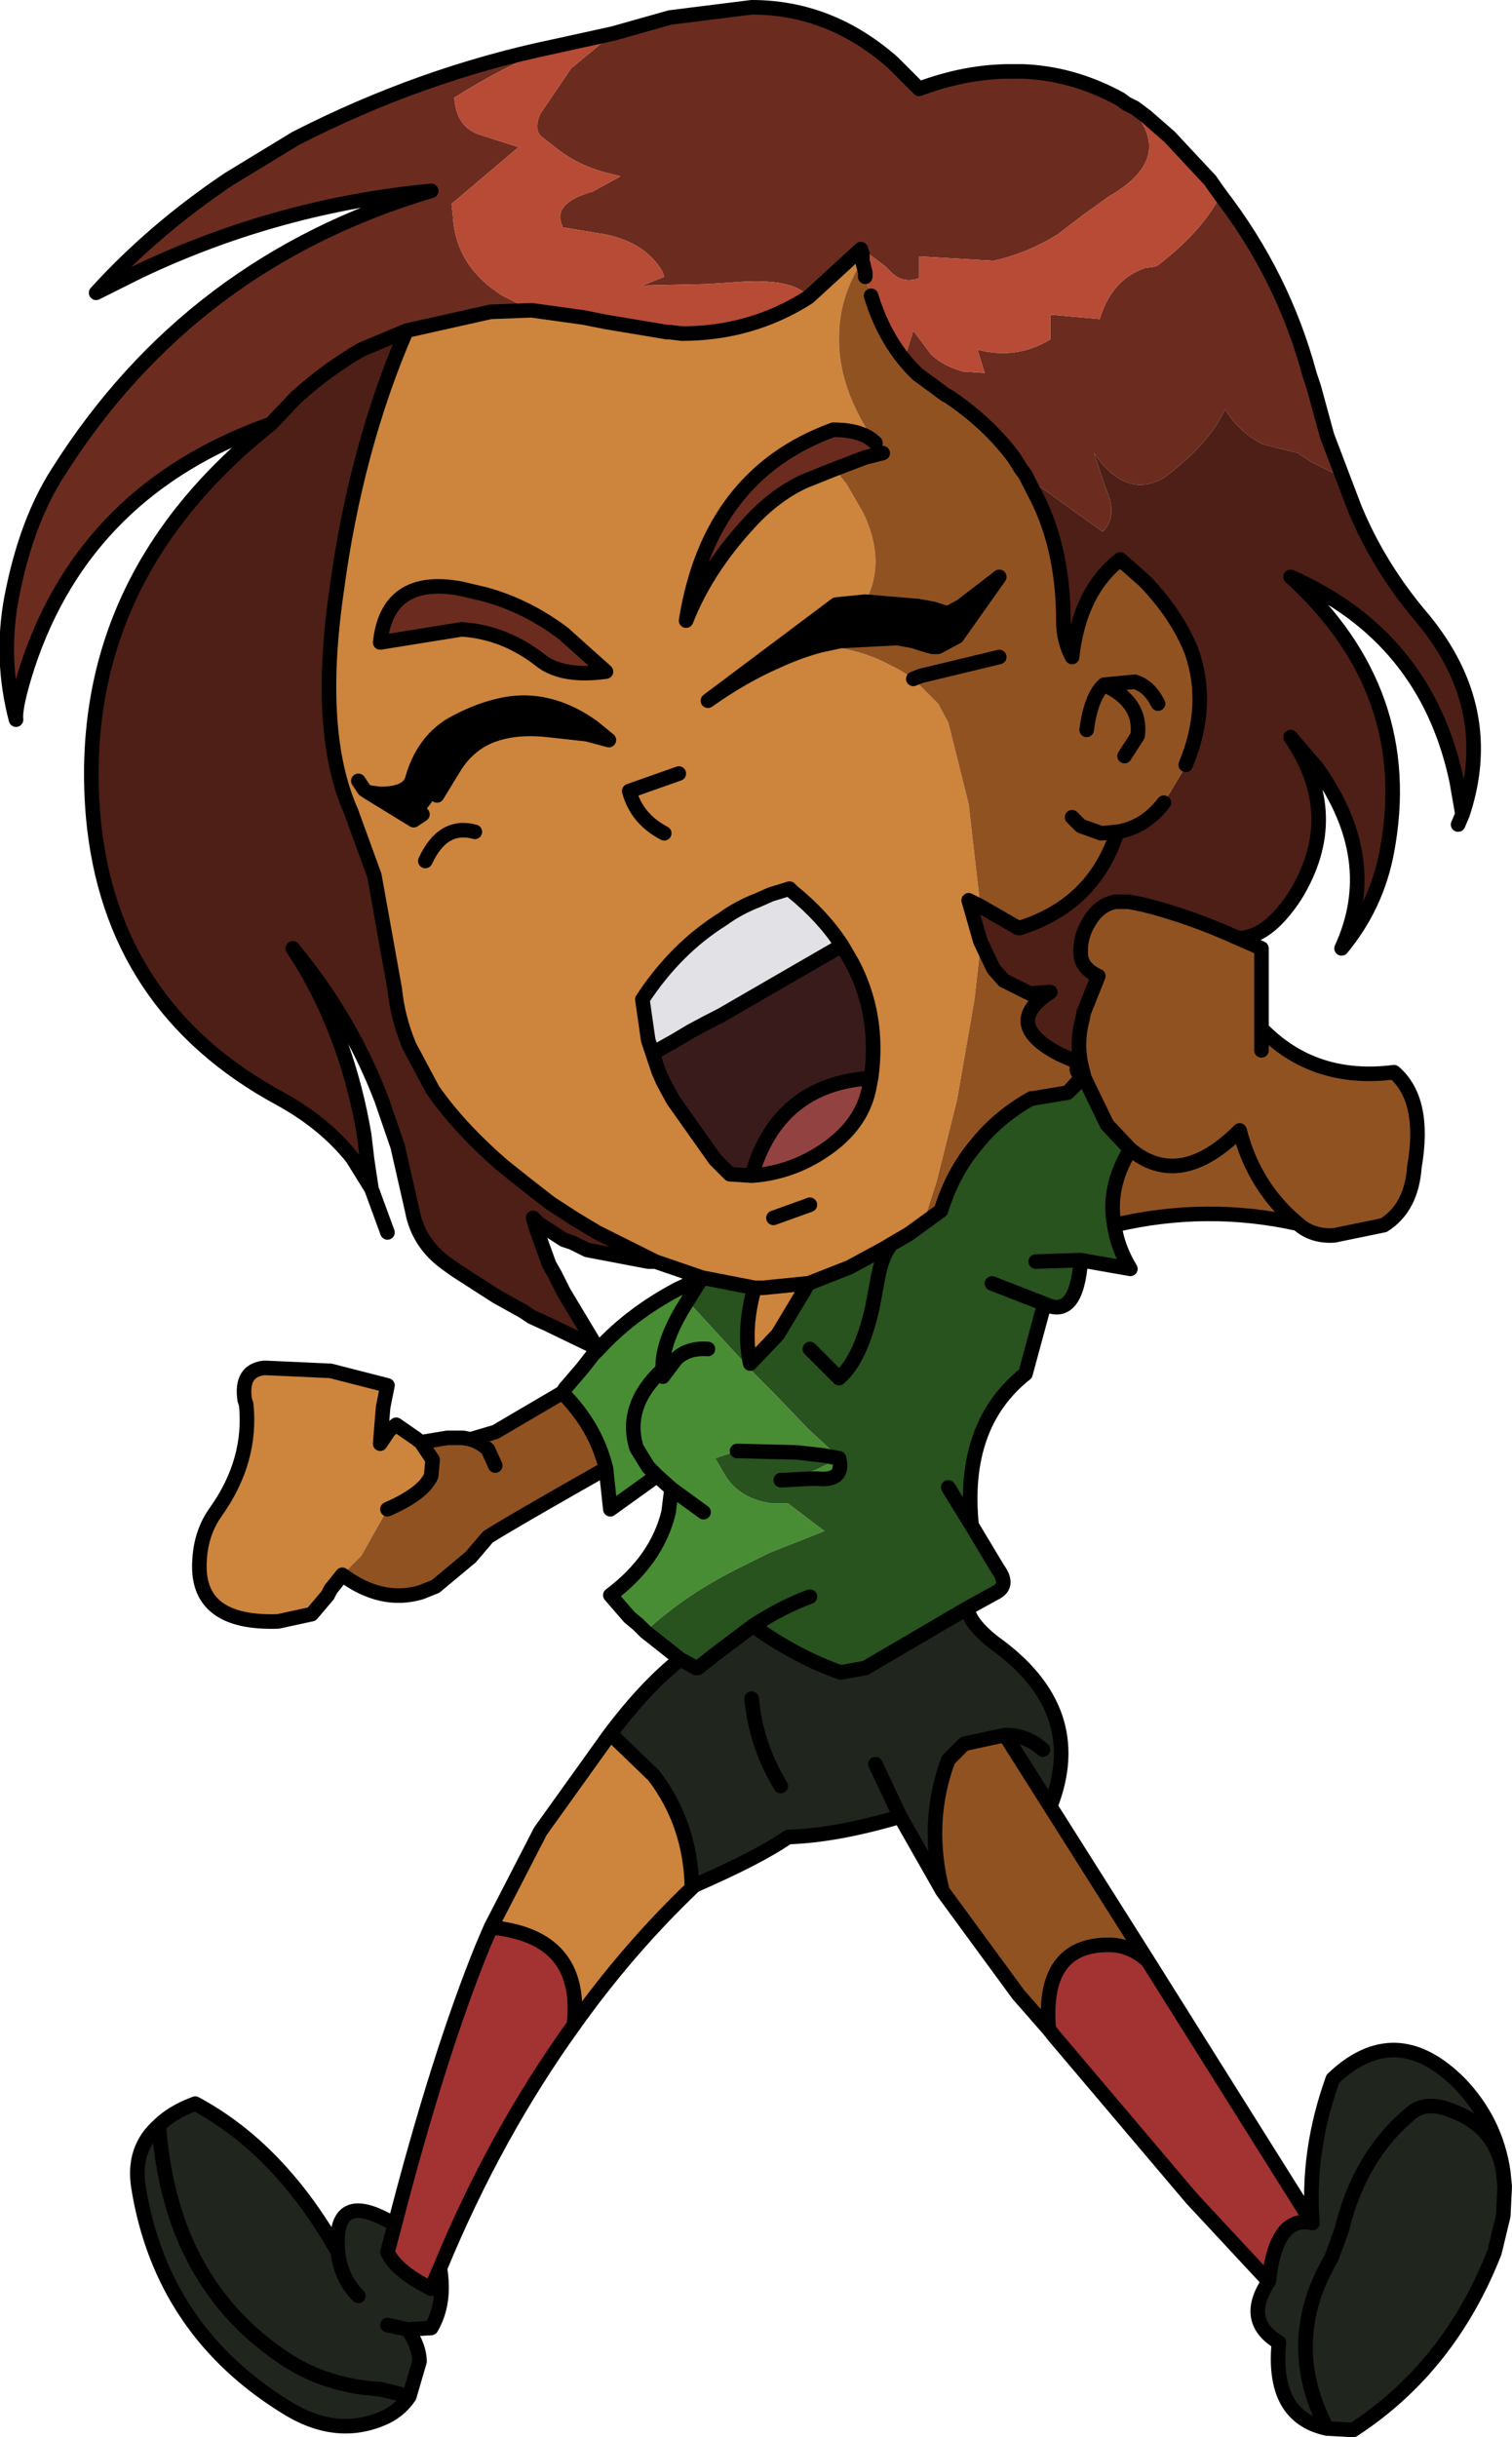 <?xml version="1.0" encoding="UTF-8" standalone="no"?>
<svg xmlns:xlink="http://www.w3.org/1999/xlink" height="83.65px" width="51.9px" xmlns="http://www.w3.org/2000/svg">
  <g transform="matrix(1.0, 0.0, 0.0, 1.0, 0.55, 11.05)">
    <path d="M8.75 3.5 Q2.4 5.75 0.4 11.8 -0.05 13.2 0.0 13.65 -0.55 11.55 -0.15 9.45 0.35 6.85 1.45 5.15 6.0 -2.05 14.25 -4.5 9.0 -4.0 4.25 -1.75 L2.75 -1.0 Q4.7 -3.15 7.3 -4.9 L9.6 -6.3 Q13.9 -8.5 18.45 -9.45 16.7 -8.75 15.05 -7.7 15.1 -6.65 16.0 -6.4 L17.25 -6.0 14.95 -4.05 15.0 -3.6 Q15.1 -1.9 16.7 -0.9 L17.7 -0.4 16.35 -0.35 16.3 -0.35 13.4 0.3 11.85 0.95 Q10.65 1.65 9.6 2.6 L8.75 3.5 M20.5 -9.9 L22.45 -10.45 25.25 -10.8 Q27.95 -10.8 30.1 -8.9 L31.0 -8.0 Q32.6 -8.6 34.15 -8.6 L34.5 -8.6 Q36.25 -8.55 37.9 -7.65 L38.1 -7.5 38.4 -7.35 38.8 -7.05 38.1 -7.5 Q39.95 -5.7 37.5 -4.3 L36.6 -3.65 35.75 -3.0 Q34.7 -2.35 33.55 -2.1 L31.0 -2.25 31.0 -1.5 Q30.4 -1.3 30.0 -1.75 L29.85 -1.9 29.25 -2.35 29.2 -2.3 Q29.55 -1.85 29.15 -1.7 L29.05 -2.1 29.05 -2.35 29.0 -2.5 27.2 -0.85 Q26.7 -1.55 24.5 -1.35 L23.7 -1.3 21.5 -1.25 22.25 -1.55 22.2 -1.7 Q21.65 -2.7 20.25 -3.0 L18.75 -3.25 18.75 -3.3 Q18.4 -4.05 19.7 -4.45 L19.75 -4.45 20.75 -5.0 20.35 -5.1 Q19.3 -5.35 18.5 -6.0 L18.05 -6.35 Q17.75 -6.6 18.0 -7.15 L19.05 -8.7 20.5 -9.9 M41.35 -4.35 Q43.5 -1.55 44.4 1.8 L44.55 2.25 45.0 3.9 45.55 5.35 44.45 4.8 44.0 4.5 42.8 4.2 Q42.0 3.8 41.5 3.0 40.95 4.2 39.4 5.35 38.1 6.1 37.0 4.5 L37.4 5.7 Q37.85 6.65 37.3 7.2 L35.0 5.55 34.8 5.4 34.65 5.25 34.5 5.05 34.25 4.65 Q33.35 3.45 32.0 2.55 L31.95 2.5 31.05 1.65 30.5 1.25 30.8 0.3 31.4 1.1 Q31.8 1.5 32.5 1.7 L33.25 1.75 33.0 0.95 Q34.35 1.3 35.5 0.6 L35.5 -0.25 37.2 -0.1 Q37.6 -1.45 38.75 -1.85 L39.1 -1.9 39.2 -1.95 Q40.7 -3.1 41.35 -4.35 M29.5 4.15 L29.75 4.5 29.15 4.65 28.1 5.05 27.1 5.45 Q26.2 5.85 25.4 6.65 23.75 8.35 23.0 10.25 23.8 5.25 28.05 3.7 29.05 3.7 29.5 4.15 M22.85 0.4 L22.45 0.35 22.8 0.35 22.85 0.4 M33.1 21.25 L32.7 19.85 33.1 20.05 33.1 21.25 M18.05 11.65 Q16.8 10.65 15.3 10.55 L12.5 11.0 Q12.75 8.7 15.25 9.15 L16.1 9.35 Q17.55 9.75 18.8 10.7 L20.25 12.0 Q18.8 12.2 18.05 11.65" fill="#6b2c1f" fill-rule="evenodd" stroke="none"/>
    <path d="M13.4 0.3 L16.3 -0.35 16.35 -0.35 17.7 -0.4 19.5 -0.15 20.25 0.0 22.35 0.35 22.45 0.35 22.85 0.4 Q25.25 0.4 27.2 -0.85 L29.0 -2.5 29.05 -2.35 29.05 -2.1 Q28.25 -0.85 28.25 0.5 28.2 2.25 29.5 4.15 29.05 3.7 28.05 3.7 23.8 5.25 23.0 10.25 23.75 8.35 25.4 6.65 26.2 5.85 27.1 5.45 L28.1 5.05 28.5 5.55 29.05 6.5 29.15 6.7 Q29.85 8.3 29.15 9.6 L28.15 9.7 23.75 13.0 Q24.95 12.15 26.1 11.65 26.85 11.3 27.6 11.1 28.8 11.2 29.75 11.65 L30.25 11.9 30.5 12.05 30.8 12.25 30.9 12.35 31.65 13.1 32.0 13.75 32.7 16.55 33.1 20.05 32.7 19.85 33.1 21.25 33.1 21.45 32.9 23.25 32.3 26.7 31.6 29.5 31.15 30.9 30.75 31.1 30.05 31.65 29.8 31.8 28.6 32.45 27.2 33.0 27.15 33.0 25.65 33.15 25.35 33.15 25.65 33.15 27.15 33.0 27.2 33.0 26.15 34.75 25.2 35.75 Q24.95 34.55 25.35 33.15 L23.55 32.8 21.95 32.25 21.75 32.15 19.95 31.25 19.45 30.95 19.2 30.8 18.35 30.25 17.45 29.55 16.7 28.95 Q15.2 27.65 14.3 26.35 L13.5 24.85 Q13.1 23.9 13.0 22.9 L12.3 19.0 11.5 16.8 Q10.3 14.1 11.0 9.25 11.65 4.35 13.4 0.3 M29.15 -1.7 L29.15 -1.55 29.1 -1.7 29.15 -1.7 M23.2 53.7 L23.25 53.7 Q21.0 55.85 19.15 58.45 19.5 55.4 16.3 55.1 L18.0 51.8 20.4 48.45 21.9 49.9 Q23.15 51.55 23.2 53.7 M11.2 43.0 L10.8 43.5 10.7 43.7 10.15 44.35 9.0 44.6 Q6.15 44.7 6.3 42.5 6.35 41.55 6.85 40.85 8.1 39.1 7.9 37.15 L7.85 37.0 Q7.7 36.0 8.5 35.9 L8.6 35.9 10.8 36.0 12.75 36.5 12.6 37.25 12.5 38.5 12.8 38.05 13.05 37.85 13.7 38.3 13.9 38.45 14.3 39.05 14.25 39.6 Q14.0 40.2 12.75 40.75 L11.85 42.35 11.25 42.95 11.2 43.0 M22.25 17.55 Q21.3 17.05 21.05 16.1 L22.75 15.5 21.05 16.1 Q21.3 17.05 22.25 17.55 M28.35 21.4 Q27.7 20.4 26.65 19.55 L26.55 19.45 25.9 19.65 25.45 19.85 Q24.8 20.1 24.25 20.5 22.65 21.5 21.5 23.25 L21.7 24.65 21.85 25.1 22.05 25.7 22.2 26.05 22.55 26.7 24.0 28.75 24.5 29.25 25.25 29.3 Q26.75 29.2 28.0 28.25 29.1 27.4 29.3 26.2 L29.35 25.95 Q29.65 23.8 28.7 22.0 L28.35 21.4 M18.05 11.65 Q18.8 12.2 20.25 12.0 L18.8 10.7 Q17.55 9.75 16.1 9.35 L15.25 9.15 Q12.75 8.7 12.5 11.0 L15.3 10.55 Q16.8 10.65 18.05 11.65 M14.45 16.25 L15.0 15.35 Q15.35 14.75 15.9 14.4 16.8 13.85 18.25 14.0 L19.6 14.15 20.35 14.35 19.8 13.9 Q18.4 12.9 16.95 13.1 15.95 13.25 14.9 13.85 13.95 14.45 13.6 15.7 13.45 16.2 12.5 16.2 L12.1 16.15 13.65 17.1 13.95 16.9 14.45 16.25 M14.05 18.5 Q14.65 17.2 15.75 17.5 14.65 17.2 14.05 18.5 M11.75 15.75 L11.95 16.05 12.1 16.15 11.95 16.05 11.75 15.75 M27.25 30.3 L26.0 30.75 27.25 30.3" fill="#cd843d" fill-rule="evenodd" stroke="none"/>
    <path d="M21.6 44.95 L21.35 44.7 21.05 44.45 20.4 43.7 Q22.0 42.5 22.4 40.85 L22.5 40.05 22.0 39.6 20.4 40.75 20.25 39.35 Q19.9 37.9 18.75 36.75 L18.85 36.6 19.45 35.9 19.8 35.45 20.0 35.25 Q21.1 34.05 22.7 33.2 L23.55 32.8 23.05 33.6 25.35 36.1 26.0 36.75 27.2 38.0 27.85 38.6 28.25 39.0 Q28.45 39.8 27.5 39.7 L27.25 39.7 26.35 39.75 26.25 39.75 26.35 39.75 27.45 39.4 28.25 39.0 27.7 38.9 26.8 38.8 24.85 38.75 24.75 38.75 24.0 39.0 24.35 39.6 Q24.85 40.4 25.95 40.55 L26.5 40.55 26.7 40.7 27.75 41.5 25.85 42.25 24.95 42.7 Q23.0 43.65 21.6 44.95 M22.65 35.6 L22.2 35.95 22.2 36.2 22.65 35.6 Q23.05 35.2 23.75 35.25 23.05 35.2 22.65 35.6 M22.2 35.95 Q22.15 35.0 23.05 33.6 22.15 35.0 22.2 35.95 20.85 37.2 21.3 38.65 L21.7 39.3 22.0 39.6 21.7 39.3 21.3 38.65 Q20.85 37.2 22.2 35.95 M23.6 40.85 L23.05 40.45 22.5 40.05 23.05 40.45 23.6 40.85" fill="#488d34" fill-rule="evenodd" stroke="none"/>
    <path d="M32.65 44.15 Q32.75 44.7 33.6 45.35 36.8 47.65 35.5 50.95 L33.95 48.5 32.55 48.8 32.0 49.35 Q31.2 51.5 31.8 53.85 L30.35 51.3 Q28.15 51.95 26.5 52.0 25.5 52.7 23.2 53.7 23.15 51.55 21.9 49.9 L20.4 48.45 Q21.65 46.8 22.8 45.9 L23.35 46.2 23.4 46.2 24.1 45.65 25.3 44.75 Q26.75 45.8 28.3 46.35 L29.15 46.2 32.65 44.15 M44.5 65.25 Q44.3 62.8 45.2 60.3 47.35 58.25 49.55 60.45 50.8 61.75 51.05 63.5 L51.1 64.0 51.05 65.0 50.75 66.25 Q49.2 70.2 45.9 72.35 L45.0 72.3 Q43.1 71.9 43.35 69.35 42.1 68.6 43.0 67.25 43.25 64.95 44.5 65.25 M14.55 66.8 Q14.75 68.0 14.25 68.85 L13.45 68.9 Q13.85 69.5 13.85 70.0 L13.5 71.2 Q13.2 71.65 12.7 71.9 11.1 72.65 9.4 71.65 5.0 69.0 4.2 64.0 4.0 62.7 4.9 61.9 5.35 61.45 6.15 61.15 9.05 62.7 11.05 66.25 10.85 64.0 13.0 65.3 L12.75 66.25 Q13.05 66.9 14.25 67.5 L14.55 66.8 M35.25 49.0 Q34.7 48.5 33.95 48.5 34.7 48.5 35.25 49.0 M30.35 51.3 L29.5 49.5 30.35 51.3 M11.75 67.75 Q11.15 67.15 11.05 66.25 11.15 67.15 11.75 67.75 M13.5 71.2 L12.5 70.95 Q10.7 70.85 9.3 69.95 5.3 67.35 4.9 61.9 5.3 67.35 9.3 69.95 10.7 70.85 12.5 70.95 L13.5 71.2 M51.05 63.5 Q50.8 61.95 49.3 61.4 48.35 61.0 47.8 61.55 46.1 63.0 45.5 65.5 L45.15 66.45 Q43.45 69.35 45.0 72.3 43.45 69.35 45.15 66.45 L45.5 65.5 Q46.1 63.0 47.8 61.55 48.35 61.0 49.3 61.4 50.8 61.95 51.05 63.5 M12.75 68.75 L13.45 68.9 12.75 68.75 M25.25 47.25 Q25.4 48.85 26.25 50.25 25.4 48.85 25.25 47.25" fill="#20251d" fill-rule="evenodd" stroke="none"/>
    <path d="M38.85 56.25 L44.5 65.25 Q43.25 64.95 43.0 67.25 L40.35 64.4 35.65 58.85 35.45 58.6 Q35.2 55.7 37.5 55.7 38.25 55.7 38.85 56.25 M19.15 58.45 Q16.45 62.2 14.55 66.8 L14.25 67.5 Q13.05 66.9 12.75 66.25 L13.0 65.3 Q14.5 59.5 16.0 55.8 L16.3 55.1 Q19.5 55.4 19.15 58.45" fill="#a33232" fill-rule="evenodd" stroke="none"/>
    <path d="M28.35 21.4 L24.2 23.8 Q23.7 24.05 23.15 24.35 L22.65 24.65 21.85 25.1 21.7 24.65 21.5 23.25 Q22.65 21.5 24.25 20.5 24.8 20.1 25.45 19.85 L25.9 19.65 26.55 19.45 26.65 19.55 Q27.7 20.4 28.35 21.4" fill="#e1e1e6" fill-rule="evenodd" stroke="none"/>
    <path d="M25.25 29.3 Q26.15 26.15 29.35 25.95 L29.3 26.2 Q29.1 27.4 28.0 28.25 26.75 29.2 25.25 29.3" fill="#934242" fill-rule="evenodd" stroke="none"/>
    <path d="M21.85 25.1 L22.65 24.65 23.15 24.35 Q23.7 24.05 24.2 23.8 L28.35 21.4 28.7 22.0 Q29.65 23.8 29.35 25.95 26.15 26.15 25.25 29.3 L24.5 29.25 24.0 28.75 22.55 26.7 22.2 26.05 22.05 25.7 21.85 25.1" fill="#3a1b1b" fill-rule="evenodd" stroke="none"/>
    <path d="M29.15 9.6 L30.95 9.75 31.5 9.85 31.8 9.95 32.0 10.0 32.45 9.75 33.75 8.75 32.3 10.8 31.65 11.15 31.45 11.15 31.1 11.05 30.8 10.95 30.25 10.85 28.3 10.95 27.6 11.1 Q26.85 11.3 26.1 11.65 24.95 12.15 23.75 13.0 L28.15 9.7 29.15 9.6 M13.95 16.9 L13.65 17.1 12.1 16.15 12.5 16.2 Q13.45 16.2 13.6 15.7 13.95 14.45 14.9 13.85 15.95 13.25 16.95 13.1 18.4 12.9 19.8 13.9 L20.35 14.35 19.6 14.15 18.25 14.0 Q16.8 13.85 15.9 14.4 15.35 14.75 15.0 15.35 L14.45 16.25 13.95 16.9" fill="#000000" fill-rule="evenodd" stroke="none"/>
    <path d="M17.7 -0.4 L16.7 -0.9 Q15.1 -1.9 15.0 -3.6 L14.95 -4.05 17.25 -6.0 16.0 -6.4 Q15.1 -6.65 15.05 -7.7 16.7 -8.75 18.45 -9.45 L20.5 -9.9 19.05 -8.7 18.0 -7.15 Q17.75 -6.6 18.05 -6.35 L18.5 -6.0 Q19.3 -5.35 20.35 -5.1 L20.75 -5.0 19.75 -4.45 19.7 -4.45 Q18.4 -4.05 18.75 -3.3 L18.75 -3.25 20.25 -3.0 Q21.65 -2.7 22.2 -1.7 L22.25 -1.55 21.5 -1.25 23.7 -1.3 24.5 -1.35 Q26.7 -1.55 27.2 -0.85 25.25 0.4 22.85 0.4 L22.8 0.35 22.45 0.35 22.35 0.35 20.25 0.0 19.5 -0.15 17.7 -0.4 M38.8 -7.05 L39.6 -6.35 41.0 -4.85 41.1 -4.7 41.35 -4.35 Q40.7 -3.1 39.2 -1.95 L39.1 -1.9 38.75 -1.85 Q37.6 -1.45 37.2 -0.1 L35.5 -0.25 35.5 0.6 Q34.35 1.3 33.0 0.95 L33.25 1.75 32.5 1.7 Q31.8 1.5 31.4 1.1 L30.8 0.3 30.5 1.25 31.05 1.65 31.95 2.5 32.0 2.55 31.9 2.5 31.7 2.35 30.95 1.8 Q29.85 0.75 29.35 -0.9 L29.3 -1.05 29.15 -1.55 29.15 -1.7 Q29.55 -1.85 29.2 -2.3 L29.25 -2.35 29.85 -1.9 30.0 -1.75 Q30.4 -1.3 31.0 -1.5 L31.0 -2.25 33.55 -2.1 Q34.7 -2.35 35.75 -3.0 L36.6 -3.65 37.5 -4.3 Q39.95 -5.7 38.1 -7.5 L38.8 -7.05" fill="#b84b35" fill-rule="evenodd" stroke="none"/>
    <path d="M8.75 3.5 L9.6 2.6 Q10.65 1.65 11.85 0.95 L13.4 0.3 Q11.65 4.35 11.0 9.25 10.3 14.1 11.5 16.8 L12.3 19.0 13.0 22.9 Q13.1 23.9 13.5 24.85 L14.3 26.35 Q15.2 27.65 16.7 28.95 L17.45 29.55 18.35 30.25 19.2 30.8 19.45 30.95 19.95 31.25 21.75 32.15 21.95 32.25 21.7 32.25 19.6 31.85 19.1 31.6 18.8 31.5 17.95 30.95 17.75 30.75 17.85 31.1 18.3 32.35 18.5 32.7 18.8 33.3 19.85 35.05 20.0 35.25 19.8 35.15 18.25 34.4 17.7 34.15 17.4 33.95 16.5 33.45 15.1 32.55 14.75 32.3 Q13.8 31.6 13.6 30.5 L13.1 28.3 12.55 26.7 Q11.6 24.2 9.9 22.0 L9.5 21.5 9.85 22.05 Q11.4 24.65 11.95 27.9 L12.05 28.75 12.2 29.75 11.55 28.7 Q10.6 27.5 9.05 26.65 3.25 23.5 2.65 17.0 1.95 8.9 8.75 3.5 M45.55 5.35 L45.95 6.4 Q46.8 8.45 48.3 10.2 50.85 13.3 49.65 16.9 L49.45 15.75 Q48.4 10.8 43.75 8.75 48.1 12.7 47.05 18.2 46.7 20.05 45.5 21.5 46.9 18.45 44.65 15.3 L43.75 14.25 Q45.6 16.95 43.9 19.7 42.95 21.15 41.95 21.15 40.3 20.4 38.7 20.0 L38.2 19.9 37.75 19.9 Q37.15 20.0 36.8 20.65 36.5 21.15 36.55 21.75 36.6 22.2 37.15 22.45 L37.05 22.7 36.65 23.7 36.6 23.95 Q36.4 24.7 36.55 25.45 L35.85 25.15 Q33.8 24.1 35.5 23.0 L34.8 23.05 33.9 22.6 33.55 22.2 33.1 21.25 33.1 20.05 34.4 20.8 34.45 20.8 Q37.0 20.0 37.8 17.5 38.75 17.35 39.4 16.5 L40.15 15.25 40.15 15.2 Q41.0 13.15 40.35 11.3 39.85 10.05 38.75 8.9 L37.9 8.15 Q36.5 9.25 36.25 11.5 35.95 10.95 35.95 10.25 35.95 7.65 34.9 5.75 L34.75 5.45 34.65 5.25 34.8 5.4 35.0 5.55 37.3 7.2 Q37.85 6.65 37.4 5.7 L37.0 4.5 Q38.1 6.1 39.4 5.35 40.95 4.2 41.5 3.0 42.0 3.8 42.8 4.2 L44.0 4.5 44.45 4.8 45.55 5.35" fill="#4d1f16" fill-rule="evenodd" stroke="none"/>
    <path d="M29.15 -1.55 L29.3 -1.05 29.35 -0.9 Q29.85 0.75 30.95 1.8 L31.7 2.35 31.9 2.5 32.0 2.55 Q33.35 3.45 34.25 4.65 L34.5 5.05 34.65 5.25 34.75 5.45 34.9 5.75 Q35.95 7.65 35.95 10.25 35.95 10.95 36.25 11.5 36.5 9.25 37.9 8.15 L38.75 8.9 Q39.85 10.05 40.35 11.3 41.0 13.15 40.15 15.2 L40.15 15.25 39.4 16.5 Q38.75 17.35 37.8 17.5 37.0 20.0 34.45 20.8 L34.4 20.8 33.1 20.05 32.7 16.55 32.0 13.75 31.65 13.1 30.9 12.35 30.8 12.25 30.5 12.05 30.25 11.9 29.75 11.65 Q28.8 11.2 27.6 11.1 L28.3 10.95 30.25 10.85 30.8 10.95 31.1 11.05 31.45 11.15 31.65 11.15 32.3 10.8 33.75 8.75 32.45 9.75 32.0 10.0 31.8 9.95 31.5 9.85 30.95 9.75 29.15 9.6 Q29.85 8.3 29.15 6.7 L29.05 6.5 28.5 5.55 28.1 5.05 29.15 4.65 29.75 4.5 29.5 4.15 Q28.2 2.25 28.25 0.5 28.25 -0.85 29.05 -2.1 L29.15 -1.7 29.1 -1.7 29.15 -1.55 M33.75 11.5 L31.05 12.15 30.8 12.25 31.05 12.15 33.75 11.5 M41.95 21.15 L42.75 21.5 42.75 24.25 Q44.55 26.1 47.3 25.75 48.4 26.7 48.0 29.0 47.9 30.4 46.95 31.0 L45.25 31.35 Q44.5 31.4 44.0 30.95 40.85 30.25 37.7 31.0 37.45 29.7 38.25 28.4 L37.45 27.55 36.65 25.9 36.65 25.85 36.55 25.45 Q36.25 25.65 36.6 25.9 L36.1 26.45 34.9 26.65 34.85 26.65 Q33.7 27.3 32.95 28.25 32.15 29.2 31.75 30.5 L30.65 31.3 30.05 31.65 30.75 31.1 31.15 30.9 31.6 29.5 32.3 26.7 32.9 23.25 33.1 21.45 33.1 21.25 33.55 22.2 33.9 22.6 34.8 23.05 35.5 23.0 Q33.8 24.1 35.85 25.15 L36.55 25.45 Q36.4 24.7 36.6 23.95 L36.65 23.7 37.05 22.7 37.15 22.45 Q36.6 22.2 36.55 21.75 36.5 21.15 36.8 20.65 37.15 20.0 37.75 19.9 L38.2 19.9 38.7 20.0 Q40.3 20.4 41.95 21.15 M35.5 50.95 L38.85 56.25 Q38.25 55.7 37.5 55.7 35.2 55.7 35.45 58.6 L34.4 57.4 31.8 53.85 Q31.2 51.5 32.0 49.35 L32.55 48.8 33.95 48.5 35.5 50.95 M20.25 39.35 Q16.9 41.25 16.2 41.7 L15.6 42.4 14.4 43.4 13.9 43.6 Q12.55 44.0 11.2 43.0 L11.25 42.95 11.85 42.35 12.75 40.75 Q14.0 40.2 14.25 39.6 L14.3 39.05 13.9 38.45 14.8 38.3 15.35 38.3 15.6 38.35 16.45 38.1 18.75 36.75 Q19.9 37.9 20.25 39.35 M42.75 25.0 L42.75 24.25 42.75 25.0 M44.0 30.95 Q42.5 29.7 42.0 27.75 39.95 29.8 38.25 28.4 39.95 29.8 42.0 27.75 42.5 29.7 44.0 30.95 M36.25 17.0 L36.55 17.3 37.25 17.55 37.8 17.5 37.25 17.55 36.55 17.3 36.25 17.0 M36.75 14.0 Q36.9 12.85 37.35 12.45 38.65 13.05 38.5 14.2 L38.05 14.9 38.5 14.2 Q38.65 13.05 37.35 12.45 36.9 12.85 36.75 14.0 M39.2 13.1 Q38.9 12.5 38.4 12.35 L37.35 12.45 38.4 12.35 Q38.9 12.5 39.2 13.1 M16.45 39.25 L16.2 38.7 Q15.95 38.45 15.6 38.35 15.95 38.45 16.2 38.7 L16.45 39.25" fill="#915222" fill-rule="evenodd" stroke="none"/>
    <path d="M37.7 31.0 Q37.8 31.75 38.25 32.5 L36.55 32.2 Q36.4 34.25 35.3 33.7 L34.65 36.1 Q32.45 37.85 32.8 41.3 L33.7 42.8 Q34.1 43.35 33.65 43.6 L32.65 44.15 29.15 46.2 28.3 46.35 Q26.75 45.8 25.3 44.75 L24.1 45.65 23.4 46.2 23.35 46.2 22.8 45.9 21.6 44.95 Q23.0 43.65 24.95 42.7 L25.85 42.25 27.75 41.5 26.7 40.7 26.5 40.55 25.95 40.55 Q24.85 40.4 24.35 39.6 L24.0 39.0 24.75 38.75 24.85 38.75 26.8 38.8 27.7 38.9 28.25 39.0 27.85 38.6 27.2 38.0 26.0 36.75 25.35 36.1 23.05 33.6 23.55 32.8 25.35 33.15 Q24.95 34.55 25.2 35.75 L26.15 34.75 27.2 33.0 28.6 32.45 29.8 31.8 30.05 31.65 30.65 31.3 31.75 30.5 Q32.15 29.2 32.95 28.25 33.7 27.3 34.85 26.65 L34.9 26.65 36.1 26.45 36.65 25.9 37.45 27.55 38.25 28.4 Q37.45 29.7 37.7 31.0 M27.25 35.25 L28.15 36.15 28.25 36.25 Q29.0 35.6 29.4 33.8 L29.55 33.0 Q29.7 32.05 30.05 31.65 29.7 32.05 29.55 33.0 L29.4 33.8 Q29.0 35.6 28.25 36.25 L28.15 36.15 27.25 35.25 M35.0 32.25 L36.55 32.2 35.0 32.25 M33.5 33.0 L35.3 33.7 33.5 33.0 M26.25 39.75 L26.35 39.75 27.25 39.7 27.5 39.7 Q28.45 39.8 28.25 39.0 L27.45 39.4 26.35 39.75 26.25 39.75 M27.25 43.75 Q26.3 44.1 25.3 44.75 26.3 44.1 27.25 43.75 M32.0 40.0 L32.8 41.3 32.0 40.0" fill="#28521e" fill-rule="evenodd" stroke="none"/>
    <path d="M18.45 -9.45 Q13.9 -8.5 9.6 -6.3 L7.3 -4.9 Q4.7 -3.15 2.75 -1.0 L4.25 -1.75 Q9.0 -4.0 14.25 -4.5 6.0 -2.05 1.45 5.15 0.35 6.85 -0.15 9.45 -0.55 11.55 0.0 13.65 -0.05 13.2 0.4 11.8 2.4 5.75 8.75 3.5 L9.6 2.6 Q10.65 1.65 11.85 0.95 L13.4 0.3 16.3 -0.35 16.35 -0.35 17.7 -0.4 19.5 -0.15 20.25 0.0 22.35 0.35 22.45 0.35 22.85 0.4 Q25.25 0.4 27.2 -0.85 L29.0 -2.5 29.05 -2.35 29.05 -2.1 29.15 -1.7 29.15 -1.55 M18.45 -9.45 L20.5 -9.9 22.45 -10.45 25.25 -10.8 Q27.95 -10.8 30.1 -8.9 L31.0 -8.0 Q32.6 -8.6 34.15 -8.6 L34.5 -8.6 Q36.25 -8.55 37.9 -7.65 L38.1 -7.5 38.4 -7.35 38.8 -7.05 39.6 -6.35 41.0 -4.85 41.1 -4.7 41.35 -4.35 Q43.5 -1.55 44.4 1.8 L44.55 2.25 45.0 3.9 45.55 5.35 45.95 6.4 Q46.8 8.45 48.3 10.2 50.85 13.3 49.65 16.9 L49.5 17.25 M29.35 -0.9 Q29.85 0.75 30.95 1.8 L31.7 2.35 31.9 2.5 32.0 2.55 Q33.35 3.45 34.25 4.65 L34.5 5.05 34.65 5.25 34.75 5.45 34.9 5.75 Q35.95 7.65 35.95 10.25 35.95 10.95 36.25 11.5 36.5 9.25 37.9 8.15 L38.75 8.9 Q39.85 10.05 40.35 11.3 41.0 13.15 40.15 15.2 M29.75 4.5 L29.15 4.65 28.1 5.05 27.1 5.45 Q26.2 5.85 25.4 6.65 23.75 8.35 23.0 10.25 23.8 5.25 28.05 3.7 29.05 3.7 29.5 4.15 M29.15 9.6 L30.95 9.75 31.5 9.85 31.8 9.95 32.0 10.0 32.45 9.75 33.75 8.75 32.3 10.8 31.65 11.15 31.45 11.15 31.1 11.05 30.8 10.95 30.25 10.85 28.3 10.95 27.6 11.1 Q26.85 11.3 26.1 11.65 24.95 12.15 23.75 13.0 L28.15 9.7 29.15 9.6 M30.8 12.25 L31.05 12.15 33.75 11.5 M49.65 16.9 L49.45 15.75 Q48.4 10.8 43.75 8.75 48.1 12.7 47.05 18.2 46.7 20.05 45.5 21.5 46.9 18.45 44.65 15.3 L43.75 14.25 Q45.6 16.95 43.9 19.7 42.95 21.15 41.95 21.15 L42.75 21.5 42.75 24.25 Q44.55 26.1 47.3 25.75 48.4 26.7 48.0 29.0 47.9 30.4 46.95 31.0 L45.25 31.35 Q44.5 31.4 44.0 30.95 40.85 30.25 37.7 31.0 37.8 31.75 38.25 32.5 L36.55 32.2 Q36.4 34.25 35.3 33.7 L34.65 36.1 Q32.45 37.85 32.8 41.3 L33.7 42.8 Q34.1 43.35 33.65 43.6 L32.65 44.15 Q32.75 44.7 33.6 45.35 36.8 47.65 35.5 50.95 L38.85 56.25 44.5 65.25 Q44.3 62.8 45.2 60.3 47.35 58.25 49.55 60.45 50.8 61.75 51.05 63.5 L51.1 64.0 51.05 65.0 50.75 66.25 Q49.2 70.2 45.9 72.35 L45.0 72.3 Q43.1 71.9 43.35 69.35 42.1 68.6 43.0 67.25 L40.35 64.4 35.65 58.85 35.45 58.6 34.4 57.4 31.8 53.85 30.35 51.3 Q28.15 51.95 26.5 52.0 25.5 52.7 23.2 53.7 L23.25 53.7 Q21.0 55.85 19.15 58.45 16.45 62.2 14.55 66.8 14.75 68.0 14.25 68.85 L13.45 68.9 Q13.85 69.5 13.85 70.0 L13.5 71.2 Q13.2 71.65 12.7 71.9 11.1 72.65 9.4 71.65 5.0 69.0 4.2 64.0 4.0 62.7 4.9 61.9 5.35 61.45 6.15 61.15 9.05 62.7 11.05 66.25 10.85 64.0 13.0 65.3 14.5 59.5 16.0 55.8 L16.3 55.1 18.0 51.8 20.4 48.45 Q21.65 46.8 22.8 45.9 L21.6 44.95 21.35 44.7 21.05 44.45 20.4 43.7 Q22.0 42.5 22.4 40.85 L22.5 40.05 22.0 39.6 20.4 40.75 20.25 39.35 Q16.9 41.25 16.2 41.7 L15.6 42.4 14.4 43.4 13.9 43.6 Q12.55 44.0 11.2 43.0 L10.8 43.5 10.7 43.7 10.15 44.35 9.0 44.6 Q6.15 44.7 6.3 42.5 6.35 41.55 6.85 40.85 8.1 39.1 7.9 37.15 L7.85 37.0 Q7.7 36.0 8.5 35.9 L8.6 35.9 10.8 36.0 12.75 36.5 12.6 37.25 12.5 38.5 12.8 38.05 13.05 37.85 13.7 38.3 13.9 38.45 14.8 38.3 15.35 38.3 15.6 38.35 16.45 38.1 18.75 36.75 18.85 36.6 19.45 35.9 19.8 35.45 20.0 35.25 19.8 35.15 18.25 34.4 17.7 34.15 17.4 33.95 16.5 33.45 15.1 32.55 14.75 32.3 Q13.8 31.6 13.6 30.5 L13.1 28.3 12.55 26.7 Q11.6 24.2 9.9 22.0 L9.5 21.5 9.85 22.05 Q11.4 24.65 11.95 27.9 L12.05 28.75 12.2 29.75 12.75 31.25 M38.25 28.4 Q39.95 29.8 42.0 27.75 42.5 29.7 44.0 30.95 M42.75 24.25 L42.75 25.0 M33.1 20.05 L34.4 20.8 34.45 20.8 Q37.0 20.0 37.8 17.5 L37.25 17.55 36.55 17.3 36.25 17.0 M22.75 15.5 L21.05 16.1 Q21.3 17.05 22.25 17.55 M21.85 25.1 L22.65 24.65 23.15 24.35 Q23.7 24.05 24.2 23.8 L28.35 21.4 Q27.7 20.4 26.65 19.55 L26.55 19.45 25.9 19.65 25.45 19.85 Q24.8 20.1 24.25 20.5 22.65 21.5 21.5 23.25 L21.7 24.65 21.85 25.1 22.05 25.7 22.2 26.05 22.55 26.7 24.0 28.75 24.5 29.25 25.25 29.3 Q26.15 26.15 29.35 25.95 29.65 23.8 28.7 22.0 L28.35 21.4 M38.05 14.9 L38.5 14.2 Q38.65 13.05 37.35 12.45 36.9 12.85 36.75 14.0 M37.8 17.5 Q38.75 17.35 39.4 16.5 M30.05 31.65 L30.65 31.3 31.75 30.5 Q32.15 29.2 32.95 28.25 33.7 27.3 34.85 26.65 L34.9 26.65 36.1 26.45 36.6 25.9 Q36.25 25.65 36.55 25.45 L35.85 25.15 Q33.8 24.1 35.5 23.0 L34.8 23.05 33.9 22.6 33.55 22.2 33.1 21.25 32.7 19.85 33.1 20.05 M41.95 21.15 Q40.3 20.4 38.7 20.0 L38.2 19.9 37.75 19.9 Q37.15 20.0 36.8 20.65 36.5 21.15 36.55 21.75 36.6 22.2 37.15 22.45 L37.05 22.7 36.65 23.7 36.6 23.95 Q36.4 24.7 36.55 25.45 L36.65 25.85 36.65 25.9 37.45 27.55 38.25 28.4 Q37.45 29.7 37.7 31.0 M37.35 12.45 L38.4 12.35 Q38.9 12.5 39.2 13.1 M18.05 11.65 Q18.8 12.2 20.25 12.0 L18.8 10.7 Q17.55 9.75 16.1 9.35 L15.25 9.15 Q12.75 8.7 12.5 11.0 L15.3 10.55 Q16.8 10.65 18.05 11.65 M13.4 0.3 Q11.65 4.35 11.0 9.25 10.3 14.1 11.5 16.8 L12.3 19.0 13.0 22.9 Q13.1 23.9 13.5 24.85 L14.3 26.35 Q15.2 27.65 16.7 28.95 L17.45 29.55 18.35 30.25 19.2 30.8 19.45 30.95 19.95 31.25 21.75 32.15 21.95 32.25 23.55 32.8 25.35 33.15 25.65 33.15 27.15 33.0 27.2 33.0 28.6 32.45 29.8 31.8 30.05 31.65 Q29.7 32.05 29.55 33.0 L29.4 33.8 Q29.0 35.6 28.25 36.25 L28.15 36.15 27.25 35.25 M14.45 16.25 L15.0 15.35 Q15.35 14.75 15.9 14.4 16.8 13.85 18.25 14.0 L19.6 14.15 20.35 14.35 19.8 13.9 Q18.4 12.9 16.95 13.1 15.95 13.25 14.9 13.85 13.95 14.45 13.6 15.7 13.45 16.2 12.5 16.2 L12.1 16.15 13.65 17.1 13.95 16.9 M12.1 16.15 L11.95 16.05 11.75 15.75 M15.75 17.5 Q14.65 17.2 14.05 18.5 M8.75 3.5 Q1.95 8.9 2.65 17.0 3.25 23.5 9.05 26.65 10.6 27.5 11.55 28.7 L12.2 29.75 M21.95 32.25 L21.7 32.25 19.6 31.85 19.1 31.6 18.8 31.5 17.95 30.95 17.75 30.75 17.85 31.1 18.3 32.35 18.5 32.7 18.8 33.3 19.85 35.05 20.0 35.25 Q21.1 34.05 22.7 33.2 L23.55 32.8 23.05 33.6 Q22.15 35.0 22.2 35.95 L22.65 35.6 Q23.05 35.2 23.75 35.25 M18.75 36.75 Q19.9 37.9 20.25 39.35 M15.6 38.35 Q15.95 38.45 16.2 38.7 L16.45 39.25 M13.9 38.45 L14.3 39.05 14.25 39.6 Q14.0 40.2 12.75 40.75 M36.65 25.85 L36.6 25.9 36.65 25.9 36.1 26.45 M35.3 33.7 L33.5 33.0 M36.55 32.2 L35.0 32.25 M29.35 25.95 L29.3 26.2 Q29.1 27.4 28.0 28.25 26.75 29.2 25.25 29.3 M26.0 30.75 L27.25 30.3 M28.25 39.0 Q28.45 39.8 27.5 39.7 L27.25 39.7 26.35 39.75 26.25 39.75 M28.25 39.0 L27.7 38.9 26.8 38.8 24.85 38.75 24.75 38.75 M22.65 35.6 L22.2 36.2 22.2 35.95 Q20.85 37.2 21.3 38.65 L21.7 39.3 22.0 39.6 M25.35 33.15 Q24.95 34.55 25.2 35.75 L26.15 34.75 27.2 33.0 M22.5 40.05 L23.05 40.45 23.6 40.85 M22.8 45.9 L23.35 46.2 23.4 46.2 24.1 45.65 25.3 44.75 Q26.3 44.1 27.25 43.75 M25.3 44.75 Q26.75 45.8 28.3 46.35 L29.15 46.2 32.65 44.15 M31.8 53.85 Q31.2 51.5 32.0 49.35 L32.55 48.8 33.95 48.5 Q34.7 48.5 35.25 49.0 M32.8 41.3 L32.0 40.0 M35.45 58.6 Q35.2 55.7 37.5 55.7 38.25 55.7 38.85 56.25 M23.2 53.7 Q23.15 51.55 21.9 49.9 L20.4 48.45 M29.5 49.5 L30.35 51.3 M19.15 58.45 Q19.5 55.4 16.3 55.1 M4.9 61.9 Q5.3 67.35 9.3 69.95 10.7 70.85 12.5 70.95 L13.5 71.2 M11.05 66.25 Q11.15 67.15 11.75 67.75 M13.0 65.3 L12.75 66.25 Q13.05 66.9 14.25 67.5 L14.55 66.8 M13.45 68.9 L12.75 68.75 M45.0 72.3 Q43.45 69.35 45.15 66.45 L45.5 65.5 Q46.1 63.0 47.8 61.55 48.35 61.0 49.3 61.4 50.8 61.95 51.05 63.5 M44.5 65.25 Q43.25 64.95 43.0 67.25 M26.25 50.25 Q25.4 48.85 25.25 47.25 M35.5 50.95 L33.95 48.5" fill="none" stroke="#000000" stroke-linecap="round" stroke-linejoin="round" stroke-width="0.5"/>
  </g>
</svg>
